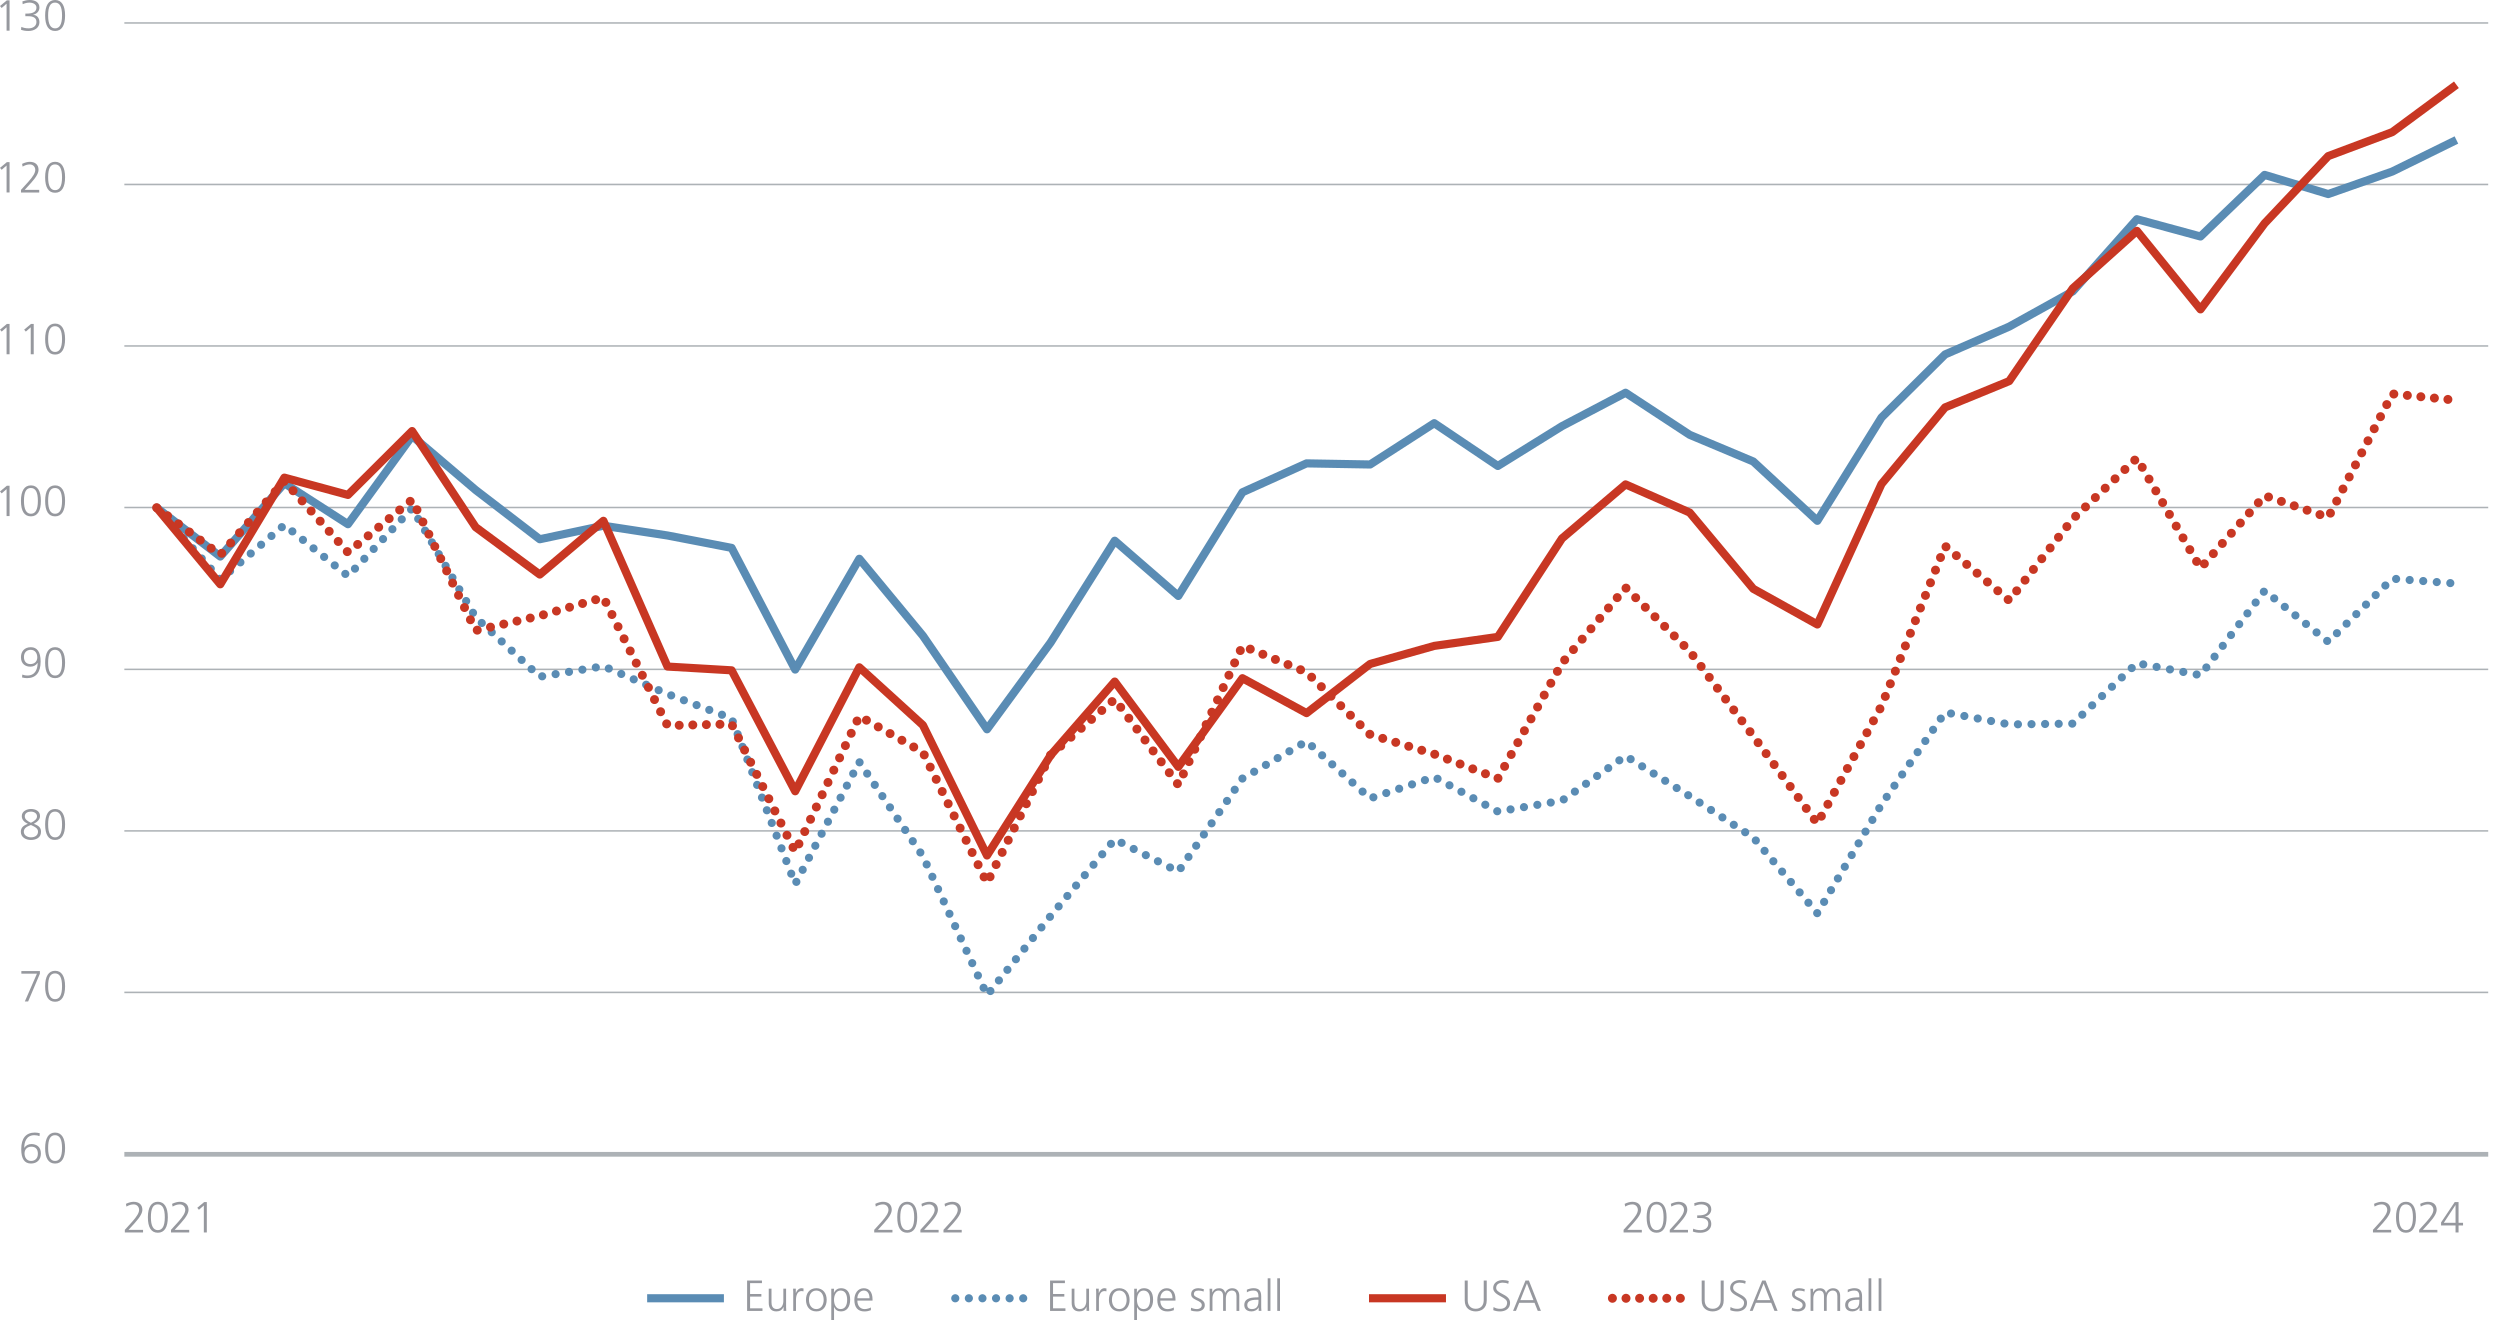 <?xml version="1.0" encoding="UTF-8"?>
<svg xmlns="http://www.w3.org/2000/svg" version="1.1" viewBox="0 0 920 487.56">
  <defs>
    <style>
      .cls-1, .cls-2 {
        stroke-dasharray: 0 5;
        stroke-linecap: round;
      }

      .cls-1, .cls-2, .cls-3, .cls-4, .cls-5, .cls-6 {
        fill: none;
        stroke-linejoin: round;
      }

      .cls-1, .cls-4 {
        stroke: #5a8cb4;
      }

      .cls-1, .cls-4, .cls-6 {
        stroke-width: 3px;
      }

      .cls-2 {
        stroke-width: 3.3px;
      }

      .cls-2, .cls-6 {
        stroke: #c83723;
      }

      .cls-3 {
        stroke-width: 1.75px;
      }

      .cls-3, .cls-5 {
        stroke: #adb2b6;
      }

      .cls-4 {
        stroke-dasharray: 70378.08 70378.08;
      }

      .cls-5 {
        stroke-width: .58px;
      }

      .cls-7 {
        fill: #96989e;
      }
    </style>
  </defs>
  <g>
    <g id="Ebene_1">
      <g>
        <g>
          <path class="cls-7" d="M274.93,482.41v-11.17h5.47v.96h-4.37v3.99h4.15v.96h-4.15v4.31h4.56v.96h-5.67Z"></path>
          <path class="cls-7" d="M288.36,482.41v-1.46h-.03c-.51,1.15-1.38,1.65-2.64,1.65-1.97,0-2.79-1.3-2.79-3.11v-5.25h1.01v4.99c0,1.14.32,2.5,1.94,2.5,1.87,0,2.42-1.7,2.42-2.93v-4.56h1.01v6.82c0,.34.03,1.06.06,1.34h-.98Z"></path>
          <path class="cls-7" d="M291.91,482.41v-7.03c0-.21-.02-.71-.06-1.14h1.01v1.57h.03c.46-1.14,1.22-1.76,2.1-1.76.24,0,.53.05.7.1v1.06c-.21-.06-.48-.1-.72-.1-1.55,0-2.05,1.63-2.05,3.28v4.02h-1.01Z"></path>
          <path class="cls-7" d="M296.6,478.33c0-2.4,1.31-4.27,3.81-4.27s3.81,1.91,3.81,4.27-1.25,4.27-3.81,4.27-3.81-1.94-3.81-4.27ZM303.11,478.33c0-1.89-.94-3.41-2.72-3.41-1.62,0-2.69,1.36-2.69,3.41,0,1.94.98,3.41,2.71,3.41s2.71-1.49,2.71-3.41Z"></path>
          <path class="cls-7" d="M305.91,485.77v-11.52h1.01l-.06,1.49h.03c.63-1.2,1.52-1.68,2.61-1.68,2.11,0,3.36,1.41,3.36,4.27,0,2.53-1.2,4.27-3.36,4.27-1.25,0-2.03-.5-2.54-1.58h-.03v4.75h-1.01ZM311.75,478.33c0-1.98-.74-3.41-2.42-3.41s-2.42,1.81-2.42,3.41.67,3.41,2.42,3.41c1.65,0,2.42-1.38,2.42-3.41Z"></path>
          <path class="cls-7" d="M320.48,482.16c-.64.26-1.5.45-2.38.45-2.38,0-3.7-1.47-3.7-4.27,0-2.46,1.36-4.27,3.44-4.27s3.25,1.46,3.25,4.13v.43h-5.58c.02,1.95,1.1,3.12,2.69,3.12.72,0,1.81-.3,2.29-.61v1.02ZM319.99,477.75c-.02-1.79-.8-2.83-2.1-2.83s-2.35,1.22-2.38,2.83h4.48Z"></path>
        </g>
        <line class="cls-4" x1="238.15" y1="477.77" x2="266.4" y2="477.77"></line>
      </g>
      <g>
        <line class="cls-1" x1="351.54" y1="477.77" x2="379.67" y2="477.77"></line>
        <g>
          <path class="cls-7" d="M386.42,482.41v-11.17h5.47v.96h-4.37v3.99h4.15v.96h-4.15v4.31h4.56v.96h-5.67Z"></path>
          <path class="cls-7" d="M399.84,482.41v-1.46h-.03c-.51,1.15-1.38,1.65-2.64,1.65-1.97,0-2.79-1.3-2.79-3.11v-5.25h1.01v4.99c0,1.14.32,2.5,1.94,2.5,1.87,0,2.42-1.7,2.42-2.93v-4.56h1.01v6.82c0,.34.03,1.06.06,1.34h-.98Z"></path>
          <path class="cls-7" d="M403.39,482.41v-7.03c0-.21-.02-.71-.06-1.14h1.01v1.57h.03c.46-1.14,1.22-1.76,2.1-1.76.24,0,.53.05.7.1v1.06c-.21-.06-.48-.1-.72-.1-1.55,0-2.05,1.63-2.05,3.28v4.02h-1.01Z"></path>
          <path class="cls-7" d="M408.08,478.33c0-2.4,1.31-4.27,3.81-4.27s3.81,1.91,3.81,4.27-1.25,4.27-3.81,4.27-3.81-1.94-3.81-4.27ZM414.6,478.33c0-1.89-.94-3.41-2.72-3.41-1.62,0-2.69,1.36-2.69,3.41,0,1.94.98,3.41,2.71,3.41s2.71-1.49,2.71-3.41Z"></path>
          <path class="cls-7" d="M417.39,485.77v-11.52h1.01l-.06,1.49h.03c.63-1.2,1.52-1.68,2.61-1.68,2.11,0,3.36,1.41,3.36,4.27,0,2.53-1.2,4.27-3.36,4.27-1.25,0-2.03-.5-2.54-1.58h-.03v4.75h-1.01ZM423.23,478.33c0-1.98-.74-3.41-2.42-3.41s-2.42,1.81-2.42,3.41.67,3.41,2.42,3.41c1.65,0,2.42-1.38,2.42-3.41Z"></path>
          <path class="cls-7" d="M431.97,482.16c-.64.26-1.5.45-2.38.45-2.38,0-3.7-1.47-3.7-4.27,0-2.46,1.36-4.27,3.44-4.27s3.25,1.46,3.25,4.13v.43h-5.59c.02,1.95,1.1,3.12,2.69,3.12.72,0,1.81-.3,2.29-.61v1.02ZM431.47,477.75c-.02-1.79-.8-2.83-2.1-2.83s-2.35,1.22-2.38,2.83h4.48Z"></path>
          <path class="cls-7" d="M438.32,481.23c.61.3,1.36.51,2.11.51,1.07,0,1.83-.59,1.83-1.46s-.86-1.34-1.94-1.82c-1.58-.71-1.98-1.38-1.98-2.18,0-1.58,1.26-2.22,2.66-2.22.54,0,1.38.13,2.02.37l-.1.88c-.56-.26-1.3-.38-1.83-.38-1.22,0-1.74.46-1.74,1.36,0,.46.29.82,1.79,1.47,1.92.82,2.23,1.71,2.23,2.53,0,1.65-1.49,2.32-2.87,2.32-.82,0-1.6-.11-2.27-.38l.1-.99Z"></path>
          <path class="cls-7" d="M455.03,482.41v-5.44c0-1.21-.5-2.05-1.73-2.05-1.14,0-2.19.99-2.19,2.96v4.53h-1.01v-5.44c0-1.26-.53-2.05-1.73-2.05-1.28,0-2.19,1.18-2.19,2.93v4.56h-1.01v-6.88c0-.34-.03-.93-.06-1.28h.98v1.38l.03.02c.58-1.17,1.39-1.58,2.53-1.58s1.98.61,2.18,1.73h.03c.43-1.09,1.44-1.73,2.61-1.73,1.75,0,2.58,1.26,2.58,2.72v5.63h-1.01Z"></path>
          <path class="cls-7" d="M463.2,482.41v-1.31h-.03c-.43.93-1.52,1.5-2.59,1.5-2.3,0-2.69-1.55-2.69-2.31,0-2.06,1.58-2.86,4.72-2.86h.5v-.43c0-1.74-.86-2.08-1.86-2.08-.8,0-1.63.18-2.4.67v-.98c.62-.3,1.68-.56,2.4-.56,2.13,0,2.87,1.04,2.87,3.02v4.15c0,.27.03.9.08,1.18h-.99ZM463.11,478.3h-.46c-3.04,0-3.65.94-3.65,1.97,0,.94.61,1.47,1.7,1.47,1.26,0,2.42-.58,2.42-2.83v-.61Z"></path>
          <path class="cls-7" d="M466.51,482.41v-12h1.01v12h-1.01Z"></path>
          <path class="cls-7" d="M470.03,482.41v-12h1.01v12h-1.01Z"></path>
        </g>
      </g>
      <g>
        <line class="cls-6" x1="503.79" y1="477.77" x2="532.12" y2="477.77"></line>
        <g>
          <path class="cls-7" d="M546.02,471.24h1.1v7.31c0,2.99-2.13,4.05-4.05,4.05s-4.05-1.01-4.05-4.07v-7.3h1.1v7.31c0,1.66.93,3.09,2.94,3.09,1.76,0,2.95-1.12,2.95-3.14v-7.27Z"></path>
          <path class="cls-7" d="M549.65,480.99c.66.42,1.42.66,2.46.66,1.5,0,2.51-.83,2.51-2.27,0-.93-.86-1.52-2.15-2.21-1.58-.85-2.98-1.66-2.98-3.2,0-1.86,1.65-2.91,3.54-2.91.72,0,1.57.13,2.19.37l-.18,1.01c-.5-.27-1.28-.42-2.03-.42-1.25,0-2.42.54-2.42,1.92,0,.96.9,1.5,2.27,2.22,1.36.7,2.85,1.55,2.85,3.3,0,2.14-1.78,3.15-3.68,3.15-1.02,0-1.89-.21-2.51-.48l.11-1.14Z"></path>
          <path class="cls-7" d="M565.9,482.41l-1.2-2.99h-5.63l-1.2,2.99h-1.07l4.58-11.17h1.25l4.43,11.17h-1.15ZM561.91,472.3l-2.43,6.16h4.85l-2.42-6.16Z"></path>
        </g>
      </g>
      <g>
        <line class="cls-2" x1="593.37" y1="477.77" x2="620.55" y2="477.77"></line>
        <g>
          <path class="cls-7" d="M633.22,471.24h1.1v7.31c0,2.99-2.13,4.05-4.05,4.05s-4.05-1.01-4.05-4.07v-7.3h1.1v7.31c0,1.66.93,3.09,2.94,3.09,1.76,0,2.95-1.12,2.95-3.14v-7.27Z"></path>
          <path class="cls-7" d="M636.85,480.99c.66.42,1.42.66,2.46.66,1.5,0,2.51-.83,2.51-2.27,0-.93-.86-1.52-2.15-2.21-1.58-.85-2.98-1.66-2.98-3.2,0-1.86,1.65-2.91,3.54-2.91.72,0,1.57.13,2.19.37l-.18,1.01c-.5-.27-1.28-.42-2.03-.42-1.25,0-2.42.54-2.42,1.92,0,.96.9,1.5,2.27,2.22,1.36.7,2.85,1.55,2.85,3.3,0,2.14-1.78,3.15-3.68,3.15-1.02,0-1.89-.21-2.51-.48l.11-1.14Z"></path>
          <path class="cls-7" d="M653,482.41l-1.2-2.99h-5.63l-1.2,2.99h-1.07l4.58-11.17h1.25l4.43,11.17h-1.15ZM649.01,472.3l-2.43,6.16h4.85l-2.42-6.16Z"></path>
          <path class="cls-7" d="M659.44,481.23c.61.3,1.36.51,2.11.51,1.07,0,1.83-.59,1.83-1.46s-.86-1.34-1.94-1.82c-1.58-.71-1.98-1.38-1.98-2.18,0-1.58,1.26-2.22,2.66-2.22.54,0,1.38.13,2.02.37l-.1.88c-.56-.26-1.3-.38-1.83-.38-1.22,0-1.74.46-1.74,1.36,0,.46.29.82,1.79,1.47,1.92.82,2.23,1.71,2.23,2.53,0,1.65-1.49,2.32-2.87,2.32-.82,0-1.6-.11-2.27-.38l.1-.99Z"></path>
          <path class="cls-7" d="M676.15,482.41v-5.44c0-1.21-.5-2.05-1.73-2.05-1.14,0-2.19.99-2.19,2.96v4.53h-1.01v-5.44c0-1.26-.53-2.05-1.73-2.05-1.28,0-2.19,1.18-2.19,2.93v4.56h-1.01v-6.88c0-.34-.03-.93-.06-1.28h.98v1.38l.03.02c.58-1.17,1.39-1.58,2.53-1.58s1.98.61,2.18,1.73h.03c.43-1.09,1.44-1.73,2.61-1.73,1.75,0,2.58,1.26,2.58,2.72v5.63h-1.01Z"></path>
          <path class="cls-7" d="M684.32,482.41v-1.31h-.03c-.43.93-1.52,1.5-2.59,1.5-2.3,0-2.69-1.55-2.69-2.31,0-2.06,1.58-2.86,4.72-2.86h.5v-.43c0-1.74-.86-2.08-1.86-2.08-.8,0-1.63.18-2.4.67v-.98c.62-.3,1.68-.56,2.4-.56,2.13,0,2.87,1.04,2.87,3.02v4.15c0,.27.03.9.08,1.18h-.99ZM684.23,478.3h-.46c-3.04,0-3.65.94-3.65,1.97,0,.94.61,1.47,1.7,1.47,1.26,0,2.42-.58,2.42-2.83v-.61Z"></path>
          <path class="cls-7" d="M687.63,482.41v-12h1.01v12h-1.01Z"></path>
          <path class="cls-7" d="M691.34,482.41v-12h1.01v12h-1.01Z"></path>
        </g>
      </g>
      <path class="cls-5" d="M45.76,365.2h869.9M45.76,305.77h869.9M45.76,246.33h869.9M45.76,186.76h869.9M45.76,127.32h869.9M45.76,67.89h869.9M45.76,8.45h869.9"></path>
      <line class="cls-3" x1="45.76" y1="424.78" x2="915.67" y2="424.78"></line>
      <polyline class="cls-4" points="57.65 186.83 81.06 204.8 104.65 177.84 128.05 192.91 151.65 160.43 175.05 180.33 198.64 198.44 222.05 193.46 245.64 197.06 269.23 201.62 292.63 246.4 316.23 205.63 339.63 233.96 363.22 268.38 386.63 236.45 410.22 198.99 433.62 219.31 457.22 181.16 480.81 170.52 504.21 170.93 527.8 155.73 551.21 171.48 574.8 156.83 598.21 144.53 621.8 160.01 645.2 169.83 668.79 191.66 692.39 153.65 715.79 130.43 739.38 120.2 762.79 107.21 786.38 80.67 809.78 87.03 833.38 64.36 856.78 71.41 880.37 63.12 903.96 51.51"></polyline>
      <polyline class="cls-1" points="57.65 186.83 81.06 213.23 104.65 193.19 128.05 211.98 151.65 187.1 175.05 227.19 198.64 249.03 222.05 245.16 245.64 255.39 269.23 264.37 292.63 325.33 316.23 280.4 339.63 315.1 363.22 366.24 386.63 337.07 410.22 308.88 433.62 320.76 457.22 286.49 480.81 272.8 504.21 293.81 527.8 285.93 551.21 298.65 574.8 294.64 598.21 278.19 621.8 292.98 645.2 308.19 668.79 336.11 692.39 296.02 715.79 262.16 739.38 266.58 762.79 266.3 786.38 244.05 809.78 248.47 833.38 217.37 856.78 236.17 880.37 212.95 903.96 214.75"></polyline>
      <polyline class="cls-6" points="57.65 186.83 81.06 215.02 104.65 175.77 128.05 182.13 151.65 158.63 175.05 194.01 198.64 211.43 222.05 191.66 245.64 245.29 269.23 246.68 292.63 291.18 316.23 245.57 339.63 266.86 363.22 314.82 386.63 277.92 410.22 250.82 433.62 282.2 457.22 249.58 480.81 262.43 504.21 244.33 527.8 237.69 551.21 234.38 574.8 198.16 598.21 178.26 621.8 188.62 645.2 216.68 668.79 229.81 692.39 178.12 715.79 149.92 739.38 140.25 762.79 106.11 786.38 84.96 809.78 113.85 833.38 82.19 856.78 57.45 880.37 48.61 903.96 31.19"></polyline>
      <polyline class="cls-2" points="57.65 186.83 81.06 204.24 104.65 177.01 128.05 203.28 151.65 183.92 175.05 232.03 198.64 226.63 222.05 219.86 245.64 267 269.23 266.44 292.63 313.44 316.23 263.54 339.63 276.81 363.22 324.91 386.63 277.78 410.22 257.32 433.62 288.83 457.22 237.69 480.81 247.37 504.21 270.31 527.8 277.5 551.21 286.49 574.8 244.05 598.21 216.27 621.8 239.63 645.2 270.87 668.79 303.07 692.39 259.81 715.79 200.93 739.38 220.97 762.79 190.97 786.38 168.58 809.78 209.08 833.38 182.4 856.78 190.42 880.37 144.95 903.96 147.3"></polyline>
      <g>
        <path class="cls-7" d="M14.55,418.1c-.43-.19-1.14-.35-1.9-.35-2.98,0-3.73,2.56-3.73,4.64h.03c.58-.91,1.52-1.38,2.61-1.38,1.66,0,3.49.86,3.49,3.49,0,2.21-1.39,3.68-3.65,3.68-2.38,0-3.59-1.71-3.59-5.3,0-4.02,1.76-6.1,5.04-6.1.62,0,1.18.11,1.79.26l-.1,1.06ZM13.94,424.59c0-1.65-.82-2.61-2.38-2.61s-2.53.99-2.53,2.48c0,1.38.75,2.77,2.4,2.77,1.55,0,2.51-1.06,2.51-2.64Z"></path>
        <path class="cls-7" d="M16.61,422.49c0-3.65,1.26-5.7,3.67-5.7s3.67,2.05,3.67,5.7-1.23,5.7-3.67,5.7-3.67-1.94-3.67-5.7ZM22.83,422.49c0-3.22-.85-4.74-2.58-4.74s-2.54,1.47-2.54,4.74.94,4.74,2.56,4.74,2.56-1.39,2.56-4.74Z"></path>
      </g>
      <g>
        <path class="cls-7" d="M9.14,368.53l4.45-10.21h-5.73v-.96h6.82v.96l-4.32,10.21h-1.22Z"></path>
        <path class="cls-7" d="M16.61,362.95c0-3.65,1.26-5.7,3.67-5.7s3.67,2.05,3.67,5.7-1.23,5.7-3.67,5.7-3.67-1.94-3.67-5.7ZM22.83,362.95c0-3.22-.85-4.74-2.58-4.74s-2.54,1.47-2.54,4.74.94,4.74,2.56,4.74,2.56-1.39,2.56-4.74Z"></path>
      </g>
      <g>
        <path class="cls-7" d="M15.09,306.13c0,2.1-1.78,2.98-3.71,2.98-1.78,0-3.71-.93-3.71-2.98,0-1.41.72-2.29,2.58-2.95-1.46-.69-2.23-1.62-2.23-2.86,0-1.89,2.02-2.61,3.36-2.61,1.7,0,3.35.75,3.35,2.61,0,1.07-.75,2.03-2.29,2.86,1.97.67,2.66,1.52,2.66,2.95ZM11.38,303.6l-.74.3c-1.18.48-1.87,1.12-1.87,2.21,0,1.3,1.36,2.03,2.61,2.03,1.44,0,2.61-.67,2.61-2.11,0-1.26-1.28-1.79-2.21-2.24l-.4-.19ZM13.62,300.41c0-1.15-1.15-1.74-2.26-1.74s-2.24.51-2.24,1.74c0,1.04.85,1.71,2.26,2.37,1.55-.75,2.24-1.49,2.24-2.37Z"></path>
        <path class="cls-7" d="M16.61,303.41c0-3.65,1.26-5.7,3.67-5.7s3.67,2.05,3.67,5.7-1.23,5.7-3.67,5.7-3.67-1.94-3.67-5.7ZM22.83,303.41c0-3.22-.85-4.74-2.58-4.74s-2.54,1.47-2.54,4.74.94,4.74,2.56,4.74,2.56-1.39,2.56-4.74Z"></path>
      </g>
      <g>
        <path class="cls-7" d="M13.81,243.96c-.54.88-1.49,1.38-2.63,1.38-1.62,0-3.47-.85-3.47-3.49,0-2.21,1.38-3.68,3.65-3.68s3.59,1.7,3.59,5.28c0,4.02-1.74,6.11-5.03,6.11-.64,0-1.2-.11-1.81-.26l.1-1.06c.45.19,1.12.35,1.89.35,3.07,0,3.75-2.69,3.75-4.64h-.03ZM11.31,239.13c-1.52,0-2.5,1.04-2.5,2.64s.83,2.61,2.37,2.61,2.54-.99,2.54-2.48c0-1.34-.72-2.77-2.42-2.77Z"></path>
        <path class="cls-7" d="M16.61,243.86c0-3.65,1.26-5.7,3.67-5.7s3.67,2.05,3.67,5.7-1.23,5.7-3.67,5.7-3.67-1.94-3.67-5.7ZM22.83,243.86c0-3.22-.85-4.74-2.58-4.74s-2.54,1.47-2.54,4.74.94,4.74,2.56,4.74,2.56-1.39,2.56-4.74Z"></path>
      </g>
      <g>
        <path class="cls-7" d="M2.42,189.91v-9.92l-1.81,1.58-.61-.72,2.53-2.11h.99v11.17h-1.1Z"></path>
        <path class="cls-7" d="M7.71,184.32c0-3.65,1.26-5.7,3.67-5.7s3.67,2.05,3.67,5.7-1.23,5.7-3.67,5.7-3.67-1.94-3.67-5.7ZM13.94,184.32c0-3.22-.85-4.74-2.58-4.74s-2.54,1.47-2.54,4.74.94,4.74,2.56,4.74,2.56-1.39,2.56-4.74Z"></path>
        <path class="cls-7" d="M16.61,184.32c0-3.65,1.26-5.7,3.67-5.7s3.67,2.05,3.67,5.7-1.23,5.7-3.67,5.7-3.67-1.94-3.67-5.7ZM22.83,184.32c0-3.22-.85-4.74-2.58-4.74s-2.54,1.47-2.54,4.74.94,4.74,2.56,4.74,2.56-1.39,2.56-4.74Z"></path>
      </g>
      <g>
        <path class="cls-7" d="M2.42,130.37v-9.92l-1.81,1.58-.61-.72,2.53-2.11h.99v11.17h-1.1Z"></path>
        <path class="cls-7" d="M11.31,130.37v-9.92l-1.81,1.58-.61-.72,2.53-2.11h.99v11.17h-1.1Z"></path>
        <path class="cls-7" d="M16.61,124.78c0-3.65,1.26-5.7,3.67-5.7s3.67,2.05,3.67,5.7-1.23,5.7-3.67,5.7-3.67-1.94-3.67-5.7ZM22.83,124.78c0-3.22-.85-4.74-2.58-4.74s-2.54,1.47-2.54,4.74.94,4.74,2.56,4.74,2.56-1.39,2.56-4.74Z"></path>
      </g>
      <g>
        <path class="cls-7" d="M2.42,70.83v-9.92l-1.81,1.58-.61-.72,2.53-2.11h.99v11.17h-1.1Z"></path>
        <path class="cls-7" d="M7.73,70.83v-.96l2.71-2.99c1.79-1.98,2.54-3.33,2.54-4.35,0-1.15-.82-2.02-2-2.02-.94,0-1.79.29-2.66.8l-.19-1.01c1.02-.5,2.05-.75,2.82-.75,2,0,3.23,1.07,3.23,2.93,0,1.01-.58,2.43-2.79,4.87l-2.31,2.53h5.35v.96h-6.71Z"></path>
        <path class="cls-7" d="M16.61,65.24c0-3.65,1.26-5.7,3.67-5.7s3.67,2.05,3.67,5.7-1.23,5.7-3.67,5.7-3.67-1.94-3.67-5.7ZM22.83,65.24c0-3.22-.85-4.74-2.58-4.74s-2.54,1.47-2.54,4.74.94,4.74,2.56,4.74,2.56-1.39,2.56-4.74Z"></path>
      </g>
      <g>
        <path class="cls-7" d="M2.42,11.28V1.36l-1.81,1.58-.61-.72L2.53.11h.99v11.17h-1.1Z"></path>
        <path class="cls-7" d="M7.86,9.89c.67.32,1.57.54,2.67.54,1.49,0,2.88-.74,2.88-2.35,0-1.41-.99-2.11-2.99-2.11h-1.09v-.96h.43c2.71,0,3.65-.88,3.65-2.24,0-1.23-1.33-1.81-2.56-1.81-.8,0-1.65.19-2.5.59l-.1-1.04c.83-.3,1.76-.51,2.71-.51,1.95,0,3.55.86,3.55,2.77,0,1.33-.91,2.32-2.32,2.67v.03c1.55.06,2.32,1.3,2.32,2.71,0,2-1.76,3.22-4.03,3.22-.96,0-1.86-.11-2.75-.45l.13-1.06Z"></path>
        <path class="cls-7" d="M16.61,5.7c0-3.65,1.26-5.7,3.67-5.7s3.67,2.05,3.67,5.7-1.23,5.7-3.67,5.7-3.67-1.94-3.67-5.7ZM22.83,5.7c0-3.22-.85-4.74-2.58-4.74s-2.54,1.47-2.54,4.74.94,4.74,2.56,4.74,2.56-1.39,2.56-4.74Z"></path>
      </g>
      <g>
        <path class="cls-7" d="M45.94,453.54v-.96l2.71-2.99c1.79-1.99,2.54-3.33,2.54-4.35,0-1.15-.82-2.02-2-2.02-.94,0-1.79.29-2.66.8l-.19-1.01c1.02-.5,2.05-.75,2.82-.75,2,0,3.23,1.07,3.23,2.93,0,1.01-.58,2.43-2.79,4.87l-2.31,2.53h5.35v.96h-6.71Z"></path>
        <path class="cls-7" d="M54.42,447.95c0-3.65,1.26-5.7,3.67-5.7s3.67,2.05,3.67,5.7-1.23,5.7-3.67,5.7-3.67-1.94-3.67-5.7ZM60.65,447.95c0-3.22-.85-4.74-2.58-4.74s-2.54,1.47-2.54,4.74.94,4.74,2.56,4.74,2.56-1.39,2.56-4.74Z"></path>
        <path class="cls-7" d="M62.93,453.54v-.96l2.71-2.99c1.79-1.99,2.54-3.33,2.54-4.35,0-1.15-.82-2.02-2-2.02-.94,0-1.79.29-2.66.8l-.19-1.01c1.02-.5,2.05-.75,2.82-.75,2,0,3.23,1.07,3.23,2.93,0,1.01-.58,2.43-2.79,4.87l-2.31,2.53h5.35v.96h-6.71Z"></path>
        <path class="cls-7" d="M75.01,453.54v-9.92l-1.81,1.58-.61-.72,2.53-2.11h.99v11.17h-1.1Z"></path>
      </g>
      <g>
        <path class="cls-7" d="M321.71,453.54v-.96l2.71-2.99c1.79-1.99,2.54-3.33,2.54-4.35,0-1.15-.82-2.02-2-2.02-.94,0-1.79.29-2.66.8l-.19-1.01c1.02-.5,2.05-.75,2.82-.75,2,0,3.23,1.07,3.23,2.93,0,1.01-.58,2.43-2.79,4.87l-2.3,2.53h5.35v.96h-6.71Z"></path>
        <path class="cls-7" d="M330.19,447.95c0-3.65,1.26-5.7,3.67-5.7s3.67,2.05,3.67,5.7-1.23,5.7-3.67,5.7-3.67-1.94-3.67-5.7ZM336.42,447.95c0-3.22-.85-4.74-2.58-4.74s-2.54,1.47-2.54,4.74.94,4.74,2.56,4.74,2.56-1.39,2.56-4.74Z"></path>
        <path class="cls-7" d="M338.7,453.54v-.96l2.71-2.99c1.79-1.99,2.54-3.33,2.54-4.35,0-1.15-.82-2.02-2-2.02-.94,0-1.79.29-2.66.8l-.19-1.01c1.02-.5,2.05-.75,2.82-.75,2,0,3.23,1.07,3.23,2.93,0,1.01-.58,2.43-2.79,4.87l-2.3,2.53h5.35v.96h-6.71Z"></path>
        <path class="cls-7" d="M347.2,453.54v-.96l2.71-2.99c1.79-1.99,2.54-3.33,2.54-4.35,0-1.15-.82-2.02-2-2.02-.94,0-1.79.29-2.66.8l-.19-1.01c1.02-.5,2.05-.75,2.82-.75,2,0,3.23,1.07,3.23,2.93,0,1.01-.58,2.43-2.79,4.87l-2.3,2.53h5.35v.96h-6.71Z"></path>
      </g>
      <g>
        <path class="cls-7" d="M597.48,453.54v-.96l2.71-2.99c1.79-1.99,2.54-3.33,2.54-4.35,0-1.15-.82-2.02-2-2.02-.94,0-1.79.29-2.66.8l-.19-1.01c1.02-.5,2.05-.75,2.82-.75,2,0,3.23,1.07,3.23,2.93,0,1.01-.58,2.43-2.79,4.87l-2.3,2.53h5.35v.96h-6.71Z"></path>
        <path class="cls-7" d="M605.96,447.95c0-3.65,1.26-5.7,3.67-5.7s3.67,2.05,3.67,5.7-1.23,5.7-3.67,5.7-3.67-1.94-3.67-5.7ZM612.19,447.95c0-3.22-.85-4.74-2.58-4.74s-2.54,1.47-2.54,4.74.94,4.74,2.56,4.74,2.56-1.39,2.56-4.74Z"></path>
        <path class="cls-7" d="M614.47,453.54v-.96l2.71-2.99c1.79-1.99,2.54-3.33,2.54-4.35,0-1.15-.82-2.02-2-2.02-.94,0-1.79.29-2.66.8l-.19-1.01c1.02-.5,2.05-.75,2.82-.75,2,0,3.23,1.07,3.23,2.93,0,1.01-.58,2.43-2.79,4.87l-2.3,2.53h5.35v.96h-6.71Z"></path>
        <path class="cls-7" d="M623.1,452.15c.67.32,1.57.54,2.67.54,1.49,0,2.88-.74,2.88-2.35,0-1.41-.99-2.11-2.99-2.11h-1.09v-.96h.43c2.71,0,3.65-.88,3.65-2.24,0-1.23-1.33-1.81-2.56-1.81-.8,0-1.65.19-2.5.59l-.1-1.04c.83-.3,1.76-.51,2.71-.51,1.95,0,3.55.86,3.55,2.77,0,1.33-.91,2.32-2.32,2.67v.03c1.55.06,2.32,1.3,2.32,2.71,0,2-1.76,3.22-4.03,3.22-.96,0-1.86-.11-2.75-.45l.13-1.06Z"></path>
      </g>
      <g>
        <path class="cls-7" d="M873.25,453.54v-.96l2.71-2.99c1.79-1.99,2.54-3.33,2.54-4.35,0-1.15-.82-2.02-2-2.02-.94,0-1.79.29-2.66.8l-.19-1.01c1.02-.5,2.05-.75,2.82-.75,2,0,3.23,1.07,3.23,2.93,0,1.01-.58,2.43-2.79,4.87l-2.3,2.53h5.35v.96h-6.71Z"></path>
        <path class="cls-7" d="M881.73,447.95c0-3.65,1.26-5.7,3.67-5.7s3.67,2.05,3.67,5.7-1.23,5.7-3.67,5.7-3.67-1.94-3.67-5.7ZM887.96,447.95c0-3.22-.85-4.74-2.58-4.74s-2.54,1.47-2.54,4.74.94,4.74,2.56,4.74,2.56-1.39,2.56-4.74Z"></path>
        <path class="cls-7" d="M890.24,453.54v-.96l2.71-2.99c1.79-1.99,2.54-3.33,2.54-4.35,0-1.15-.82-2.02-2-2.02-.94,0-1.79.29-2.66.8l-.19-1.01c1.02-.5,2.05-.75,2.82-.75,2,0,3.23,1.07,3.23,2.93,0,1.01-.58,2.43-2.79,4.87l-2.3,2.53h5.35v.96h-6.71Z"></path>
        <path class="cls-7" d="M903.64,453.54v-2.58h-5.33v-1.09l5.03-7.51h1.41v7.64h1.65v.96h-1.65v2.58h-1.1ZM903.64,443.47h-.03l-4.29,6.53h4.32v-6.53Z"></path>
      </g>
    </g>
  </g>
</svg>
